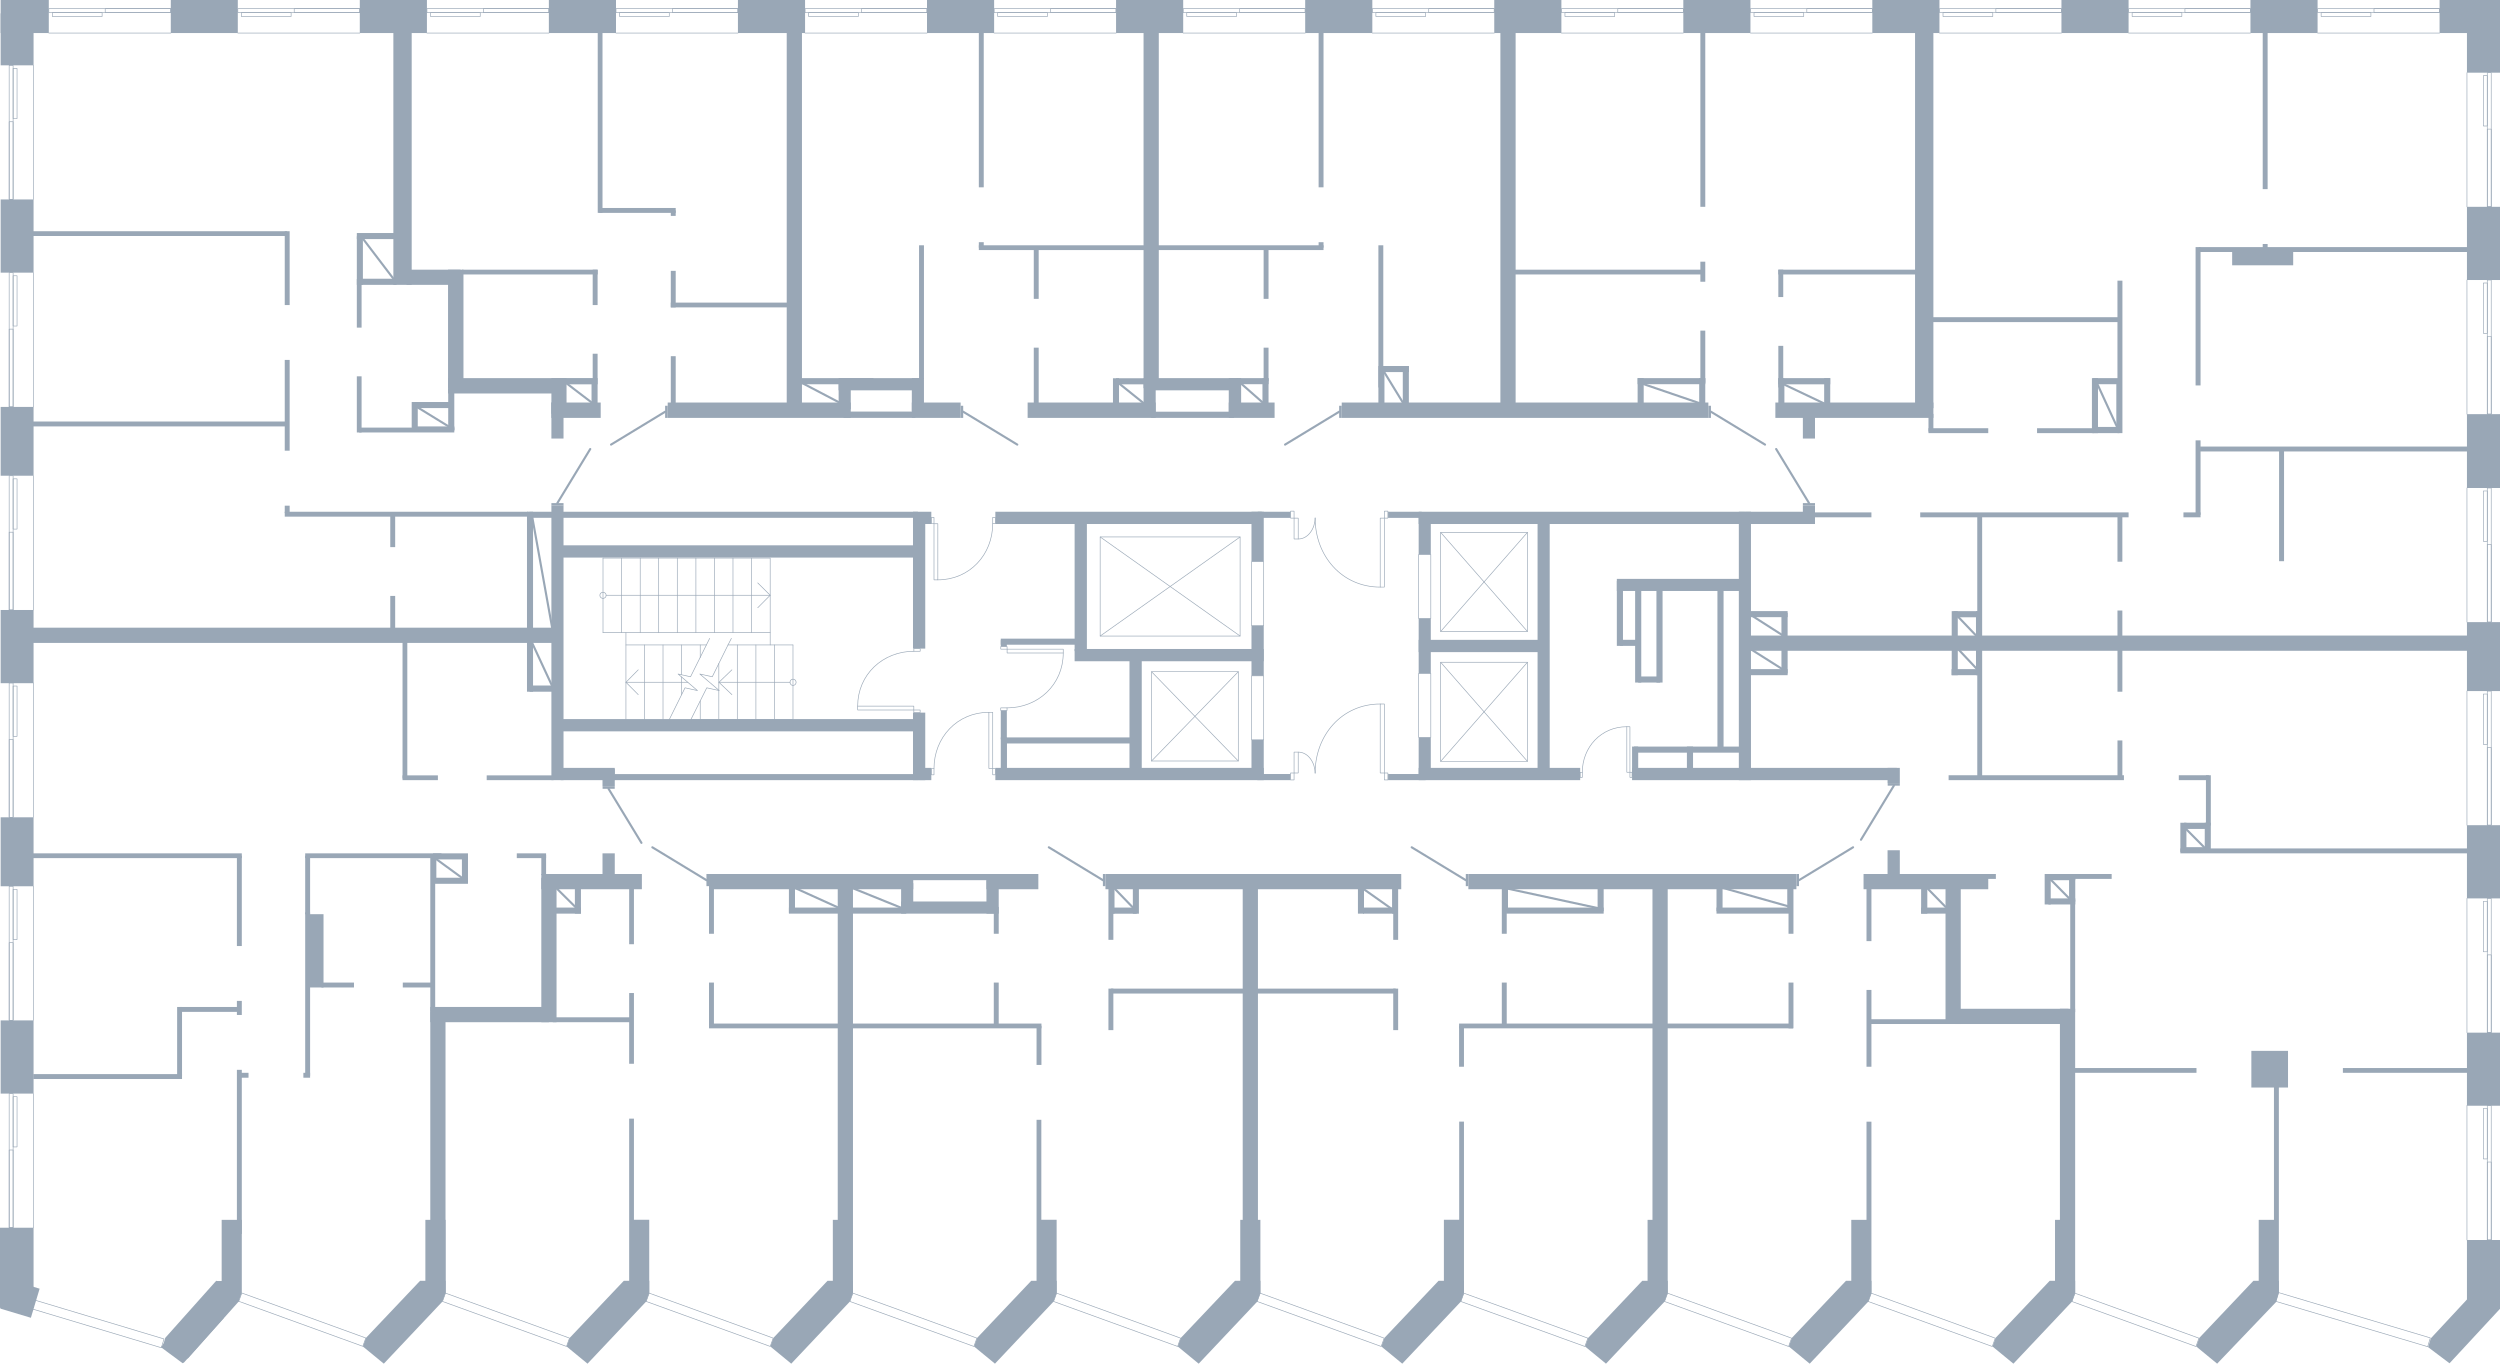 <?xml version="1.0" encoding="utf-8"?>
<!-- Generator: Adobe Illustrator 26.2.1, SVG Export Plug-In . SVG Version: 6.00 Build 0)  -->
<svg version="1.1" xmlns="http://www.w3.org/2000/svg" xmlns:xlink="http://www.w3.org/1999/xlink" x="0px" y="0px"
	 viewBox="0 0 1161.9 633.78" style="enable-background:new 0 0 1161.9 633.78;" xml:space="preserve">
<style type="text/css">
	.st0{fill:none;stroke:#99A7B6;stroke-width:0.3;stroke-linecap:round;stroke-linejoin:round;stroke-miterlimit:10;}
	.st1{fill-rule:evenodd;clip-rule:evenodd;fill:#99A7B6;}
	.st2{fill:none;stroke:#99A7B6;stroke-linecap:round;stroke-linejoin:round;stroke-miterlimit:22.926;}
	.st3{fill:#99A7B6;}
</style>
<g id="МОП">
	<g>
		<polyline class="st0" points="669.562,353.85 669.562,307.792 709.892,307.792 709.892,353.85 
			669.562,353.85 		"/>
		<line class="st0" x1="669.562" y1="353.85" x2="709.892" y2="307.792"/>
		<line class="st0" x1="669.562" y1="307.792" x2="709.892" y2="353.85"/>
	</g>
	<g>
		<polyline class="st0" points="535.185,353.693 535.185,312.18 575.515,312.18 575.515,353.693 
			535.185,353.693 		"/>
		<line class="st0" x1="535.185" y1="353.693" x2="575.515" y2="312.18"/>
		<line class="st0" x1="535.185" y1="312.18" x2="575.515" y2="353.693"/>
	</g>
	<g>
		<polyline class="st0" points="669.562,293.488 669.562,247.431 709.892,247.431 709.892,293.488 
			669.562,293.488 		"/>
		<line class="st0" x1="669.562" y1="293.488" x2="709.892" y2="247.431"/>
		<line class="st0" x1="669.562" y1="247.431" x2="709.892" y2="293.488"/>
	</g>
	<g>
		<polyline class="st0" points="511.314,295.609 511.314,249.551 576.354,249.551 576.354,295.609 
			511.314,295.609 		"/>
		<line class="st0" x1="511.314" y1="295.609" x2="576.354" y2="249.551"/>
		<line class="st0" x1="511.314" y1="249.551" x2="576.354" y2="295.609"/>
	</g>
	
		<rect x="647.28" y="269.76" transform="matrix(6.123234e-17 -1 1 6.123234e-17 389.58 934.74)" class="st0" width="29.76" height="5.64"/>
	
		<rect x="647.28" y="325.02" transform="matrix(6.123234e-17 -1 1 6.123234e-17 334.32 990)" class="st0" width="29.76" height="5.64"/>
	
		<rect x="569.61" y="326.16" transform="matrix(6.123234e-17 -1 1 6.123234e-17 255.51 913.47)" class="st0" width="29.76" height="5.64"/>
	
		<rect x="569.61" y="273.08" transform="matrix(6.123234e-17 -1 1 6.123234e-17 308.589 860.391)" class="st0" width="29.76" height="5.64"/>
	<g>
		<path class="st0" d="M735.395,358.933c0-11.661,8.716-21.184,20.685-21.184"/>
		
			<rect x="757.526" y="358.916" transform="matrix(-1 -1.120315e-06 1.120315e-06 -1 1516.046 720.214)" class="st0" width="0.994" height="2.381"/>
		
			<rect x="734.4" y="358.933" transform="matrix(-1 -1.120302e-06 1.120302e-06 -1 1469.794 720.249)" class="st0" width="0.994" height="2.381"/>
		
			<rect x="756.079" y="337.75" transform="matrix(-1 -1.120324e-06 1.120324e-06 -1 1513.605 696.663)" class="st0" width="1.447" height="21.162"/>
	</g>
	<g>
		<path class="st0" d="M434.085,357.171c0-14.379,10.747-26.121,25.506-26.121"/>
		
			<rect x="461.374" y="357.149" transform="matrix(-1 -1.120316e-06 1.120316e-06 -1 923.974 717.235)" class="st0" width="1.226" height="2.936"/>
		
			<rect x="432.859" y="357.171" transform="matrix(-1 -1.120300e-06 1.120300e-06 -1 866.942 717.278)" class="st0" width="1.226" height="2.936"/>
		
			<rect x="459.59" y="331.05" transform="matrix(-1 -1.120322e-06 1.120322e-06 -1 920.964 688.195)" class="st0" width="1.784" height="26.094"/>
	</g>
	<g>
		<path class="st0" d="M468.034,328.995c14.379,0,26.121-10.747,26.121-25.505"/>
		
			<rect x="465.975" y="299.625" transform="matrix(1.120271e-06 1 -1 1.120271e-06 767.68 -165.495)" class="st0" width="1.226" height="2.936"/>
		
			<rect x="465.953" y="328.141" transform="matrix(1.120255e-06 1 -1 1.120255e-06 796.174 -136.958)" class="st0" width="1.226" height="2.936"/>
		
			<rect x="480.216" y="289.551" transform="matrix(1.120277e-06 1 -1 1.120277e-06 783.705 -178.511)" class="st0" width="1.784" height="26.094"/>
	</g>
	<g>
		<path class="st0" d="M461.373,243.377c0,14.379-10.747,26.121-25.505,26.121"/>
		<rect x="432.859" y="240.463" class="st0" width="1.226" height="2.936"/>
		<rect x="461.374" y="240.442" class="st0" width="1.226" height="2.936"/>
		<rect x="434.084" y="243.404" class="st0" width="1.784" height="26.094"/>
	</g>
	<g>
		<path class="st0" d="M424.734,302.685c-14.379,0-26.121,10.747-26.121,25.505"/>
		
			<rect x="425.567" y="329.119" transform="matrix(-1.120271e-06 -1 1 -1.120271e-06 95.593 756.767)" class="st0" width="1.226" height="2.936"/>
		
			<rect x="425.589" y="300.603" transform="matrix(-1.120255e-06 -1 1 -1.120255e-06 124.131 728.273)" class="st0" width="1.226" height="2.936"/>
		
			<rect x="410.768" y="316.035" transform="matrix(-1.120277e-06 -1 1 -1.120277e-06 82.578 740.743)" class="st0" width="1.784" height="26.094"/>
	</g>
	<g>
		<path class="st0" d="M611.219,240.727c0,17.666,12.437,32.135,30.25,32.135"/>
		<path class="st0" d="M603.36,250.507c4.735-0,7.859-5.082,7.859-9.78"/>
		<rect x="641.468" y="240.801" class="st0" width="1.928" height="32.06"/>
		<rect x="601.432" y="240.801" class="st0" width="1.928" height="9.706"/>
		<rect x="643.396" y="237.564" class="st0" width="1.64" height="3.237"/>
		<rect x="599.795" y="237.564" class="st0" width="1.637" height="3.237"/>
	</g>
	<g>
		<path class="st0" d="M611.219,359.329c0-17.666,12.437-32.135,30.25-32.135"/>
		<path class="st0" d="M603.36,349.548c4.735,0,7.859,5.082,7.859,9.78"/>
		<rect x="641.468" y="327.194" class="st0" width="1.928" height="32.06"/>
		<rect x="601.432" y="349.548" class="st0" width="1.928" height="9.706"/>
		<rect x="643.396" y="359.254" class="st0" width="1.64" height="3.237"/>
		<rect x="599.795" y="359.254" class="st0" width="1.637" height="3.237"/>
	</g>
	<g>
		<polyline class="st0" points="321.111,334.392 368.546,334.392 368.546,299.748 		"/>
		<polyline class="st0" points="357.951,299.748 357.951,259.36 280.253,259.36 		"/>
		<line class="st0" x1="290.909" y1="299.748" x2="328.297" y2="299.748"/>
		<line class="st0" x1="338.344" y1="299.748" x2="368.546" y2="299.748"/>
		<line class="st0" x1="357.951" y1="294.004" x2="280.253" y2="294.004"/>
		<line class="st0" x1="299.556" y1="334.392" x2="299.556" y2="299.748"/>
		<line class="st0" x1="308.142" y1="334.392" x2="308.141" y2="299.748"/>
		<line class="st0" x1="316.788" y1="322.844" x2="316.788" y2="314.595"/>
		<line class="st0" x1="316.788" y1="313.556" x2="316.788" y2="299.748"/>
		<line class="st0" x1="325.435" y1="334.392" x2="325.435" y2="325.776"/>
		<line class="st0" x1="325.435" y1="305.552" x2="325.435" y2="299.748"/>
		<line class="st0" x1="334.081" y1="334.392" x2="334.081" y2="320.949"/>
		<line class="st0" x1="334.081" y1="320.827" x2="334.081" y2="308.424"/>
		<line class="st0" x1="342.667" y1="334.392" x2="342.667" y2="299.748"/>
		<line class="st0" x1="351.314" y1="334.392" x2="351.314" y2="299.748"/>
		<line class="st0" x1="359.961" y1="334.392" x2="359.961" y2="299.748"/>
		<line class="st0" x1="288.9" y1="259.36" x2="288.9" y2="294.004"/>
		<line class="st0" x1="297.546" y1="259.36" x2="297.546" y2="294.004"/>
		<line class="st0" x1="306.132" y1="259.36" x2="306.132" y2="294.004"/>
		<line class="st0" x1="314.779" y1="259.36" x2="314.779" y2="294.004"/>
		<line class="st0" x1="323.425" y1="259.36" x2="323.425" y2="294.004"/>
		<line class="st0" x1="332.011" y1="259.36" x2="332.011" y2="294.004"/>
		<line class="st0" x1="340.658" y1="259.36" x2="340.658" y2="294.004"/>
		<line class="st0" x1="349.304" y1="259.36" x2="349.304" y2="294.004"/>
		<line class="st0" x1="281.714" y1="276.652" x2="357.951" y2="276.651"/>
		<polyline class="st0" points="352.166,282.456 357.951,276.651 352.166,270.908 		"/>
		<polyline class="st0" points="280.253,275.246 280.801,275.368 281.288,275.674 281.593,276.102 
			281.714,276.652 281.593,277.262 281.288,277.69 280.801,277.996 280.253,278.118 279.705,277.996 
			279.218,277.69 278.913,277.262 278.792,276.652 278.913,276.102 279.218,275.674 279.705,275.368 
			280.253,275.246 		"/>
		<line class="st0" x1="367.144" y1="317.1" x2="334.134" y2="317.1"/>
		<line class="st0" x1="319.65" y1="317.1" x2="290.909" y2="317.1"/>
		<polyline class="st0" points="296.633,311.296 290.909,317.1 296.633,322.844 		"/>
		<polyline class="st0" points="368.546,315.634 369.094,315.756 369.581,316.061 369.886,316.55 
			370.008,317.1 369.886,317.65 369.581,318.139 369.094,318.444 368.546,318.566 367.998,318.444 
			367.572,318.139 367.267,317.65 367.146,317.1 367.267,316.55 367.572,316.061 367.998,315.756 
			368.546,315.634 		"/>
		<polyline class="st0" points="329.819,296.692 328.297,299.748 320.929,314.534 315.144,313.251 
			324.156,320.949 318.371,319.666 311.064,334.392 309.481,337.508 		"/>
		<polyline class="st0" points="339.927,296.692 338.344,299.748 331.037,314.534 325.252,313.251 
			334.264,320.949 328.479,319.666 321.111,334.392 319.589,337.508 		"/>
		<polyline class="st0" points="340.165,311.296 334.134,317.1 340.165,322.844 		"/>
		<line class="st0" x1="290.909" y1="334.392" x2="290.909" y2="294.004"/>
		<line class="st0" x1="280.253" y1="259.36" x2="280.253" y2="294.004"/>
	</g>
</g>
<g id="Двери">
	<g>
		<rect x="681.241" y="406.206" class="st1" width="1.199" height="5.638"/>
		<line class="st2" x1="681.241" y1="409.068" x2="656.113" y2="393.794"/>
	</g>
	<g>
		<rect x="512.581" y="406.206" class="st1" width="1.199" height="5.638"/>
		<line class="st2" x1="512.581" y1="409.068" x2="487.453" y2="393.794"/>
	</g>
	<g>
		<rect x="328.321" y="406.206" class="st1" width="1.199" height="5.638"/>
		<line class="st2" x1="328.321" y1="409.068" x2="303.193" y2="393.794"/>
	</g>
	<g>
		<rect x="280.062" y="365.4" class="st1" width="5.638" height="1.199"/>
		<line class="st2" x1="282.838" y1="366.598" x2="298.112" y2="391.727"/>
	</g>
	<g>
		<rect x="256.266" y="233.821" class="st1" width="5.638" height="1.199"/>
		<line class="st2" x1="259.042" y1="233.821" x2="274.316" y2="208.693"/>
	</g>
	<g>
		<rect x="309.121" y="188.581" class="st1" width="1.199" height="5.638"/>
		<line class="st2" x1="309.121" y1="191.357" x2="283.993" y2="206.631"/>
	</g>
	<g>
		<rect x="622.381" y="188.581" class="st1" width="1.199" height="5.638"/>
		<line class="st2" x1="622.381" y1="191.357" x2="597.253" y2="206.631"/>
	</g>
	<g>
		<rect x="446.46" y="188.581" class="st1" width="1.199" height="5.638"/>
		<line class="st2" x1="447.659" y1="191.357" x2="472.787" y2="206.631"/>
	</g>
	<g>
		<rect x="793.98" y="188.581" class="st1" width="1.199" height="5.638"/>
		<line class="st2" x1="795.178" y1="191.357" x2="820.307" y2="206.631"/>
	</g>
	<g>
		<rect x="837.902" y="233.821" class="st1" width="5.638" height="1.199"/>
		<line class="st2" x1="840.764" y1="233.821" x2="825.49" y2="208.693"/>
	</g>
	<g>
		<rect x="834.9" y="406.206" class="st1" width="1.199" height="5.638"/>
		<line class="st2" x1="836.098" y1="409.068" x2="861.227" y2="393.794"/>
	</g>
	<g>
		<rect x="877.322" y="363.949" class="st1" width="5.638" height="1.199"/>
		<line class="st2" x1="880.184" y1="365.147" x2="864.91" y2="390.276"/>
	</g>
</g>
<g id="Окна">
	<g>
		<g>
			<g>
				<g>
					<rect x="22.68" y="4.02" class="st0" width="56.697" height="1.833"/>
				</g>
			</g>
		</g>
		<g>
			<g>
				<rect x="24.337" y="5.853" class="st0" width="23.123" height="1.833"/>
			</g>
		</g>
		<line class="st0" x1="22.68" y1="15.36" x2="79.38" y2="15.36"/>
		<g>
			<g>
				<g>
					<rect x="48.9" y="4.02" class="st0" width="30.477" height="1.833"/>
				</g>
			</g>
		</g>
	</g>
	<g>
		<g>
			<g>
				<g>
					<rect x="110.52" y="4.02" class="st0" width="56.697" height="1.833"/>
				</g>
			</g>
		</g>
		<g>
			<g>
				<rect x="112.177" y="5.853" class="st0" width="23.123" height="1.833"/>
			</g>
		</g>
		<line class="st0" x1="110.52" y1="15.36" x2="167.22" y2="15.36"/>
		<g>
			<g>
				<g>
					<rect x="136.74" y="4.02" class="st0" width="30.477" height="1.833"/>
				</g>
			</g>
		</g>
	</g>
	<g>
		<g>
			<g>
				<g>
					<rect x="198.42" y="4.02" class="st0" width="56.697" height="1.833"/>
				</g>
			</g>
		</g>
		<g>
			<g>
				<rect x="200.077" y="5.853" class="st0" width="23.123" height="1.833"/>
			</g>
		</g>
		<line class="st0" x1="198.42" y1="15.36" x2="255.12" y2="15.36"/>
		<g>
			<g>
				<g>
					<rect x="224.64" y="4.02" class="st0" width="30.477" height="1.833"/>
				</g>
			</g>
		</g>
	</g>
	<g>
		<g>
			<g>
				<g>
					<rect x="286.29" y="4.02" class="st0" width="56.667" height="1.833"/>
				</g>
			</g>
		</g>
		<g>
			<g>
				<rect x="287.946" y="5.853" class="st0" width="23.111" height="1.833"/>
			</g>
		</g>
		<line class="st0" x1="286.29" y1="15.36" x2="342.96" y2="15.36"/>
		<g>
			<g>
				<g>
					<rect x="312.496" y="4.02" class="st0" width="30.461" height="1.833"/>
				</g>
			</g>
		</g>
	</g>
	<g>
		<g>
			<g>
				<g>
					<rect x="374.16" y="4.02" class="st0" width="56.667" height="1.833"/>
				</g>
			</g>
		</g>
		<g>
			<g>
				<rect x="375.816" y="5.853" class="st0" width="23.111" height="1.833"/>
			</g>
		</g>
		<line class="st0" x1="374.16" y1="15.36" x2="430.83" y2="15.36"/>
		<g>
			<g>
				<g>
					<rect x="400.366" y="4.02" class="st0" width="30.461" height="1.833"/>
				</g>
			</g>
		</g>
	</g>
	<g>
		<g>
			<g>
				<g>
					<rect x="462.03" y="4.02" class="st0" width="56.667" height="1.833"/>
				</g>
			</g>
		</g>
		<g>
			<g>
				<rect x="463.686" y="5.853" class="st0" width="23.111" height="1.833"/>
			</g>
		</g>
		<line class="st0" x1="462.03" y1="15.36" x2="518.7" y2="15.36"/>
		<g>
			<g>
				<g>
					<rect x="488.236" y="4.02" class="st0" width="30.461" height="1.833"/>
				</g>
			</g>
		</g>
	</g>
	<g>
		<g>
			<g>
				<g>
					<rect x="549.9" y="4.02" class="st0" width="56.697" height="1.833"/>
				</g>
			</g>
		</g>
		<g>
			<g>
				<rect x="551.556" y="5.853" class="st0" width="23.123" height="1.833"/>
			</g>
		</g>
		<line class="st0" x1="549.9" y1="15.36" x2="606.6" y2="15.36"/>
		<g>
			<g>
				<g>
					<rect x="576.12" y="4.02" class="st0" width="30.477" height="1.833"/>
				</g>
			</g>
		</g>
	</g>
	<g>
		<g>
			<g>
				<g>
					<rect x="637.8" y="4.02" class="st0" width="56.667" height="1.833"/>
				</g>
			</g>
		</g>
		<g>
			<g>
				<rect x="639.456" y="5.853" class="st0" width="23.111" height="1.833"/>
			</g>
		</g>
		<line class="st0" x1="637.8" y1="15.36" x2="694.47" y2="15.36"/>
		<g>
			<g>
				<g>
					<rect x="664.006" y="4.02" class="st0" width="30.461" height="1.833"/>
				</g>
			</g>
		</g>
	</g>
	<g>
		<g>
			<g>
				<g>
					<rect x="725.67" y="4.02" class="st0" width="56.667" height="1.833"/>
				</g>
			</g>
		</g>
		<g>
			<g>
				<rect x="727.326" y="5.853" class="st0" width="23.111" height="1.833"/>
			</g>
		</g>
		<line class="st0" x1="725.67" y1="15.36" x2="782.34" y2="15.36"/>
		<g>
			<g>
				<g>
					<rect x="751.876" y="4.02" class="st0" width="30.461" height="1.833"/>
				</g>
			</g>
		</g>
	</g>
	<g>
		<g>
			<g>
				<g>
					<rect x="813.54" y="4.02" class="st0" width="56.637" height="1.833"/>
				</g>
			</g>
		</g>
		<g>
			<g>
				<rect x="815.195" y="5.853" class="st0" width="23.099" height="1.833"/>
			</g>
		</g>
		<line class="st0" x1="813.54" y1="15.36" x2="870.18" y2="15.36"/>
		<g>
			<g>
				<g>
					<rect x="839.732" y="4.02" class="st0" width="30.444" height="1.833"/>
				</g>
			</g>
		</g>
	</g>
	<g>
		<g>
			<g>
				<g>
					<rect x="901.38" y="4.02" class="st0" width="56.697" height="1.833"/>
				</g>
			</g>
		</g>
		<g>
			<g>
				<rect x="903.037" y="5.853" class="st0" width="23.123" height="1.833"/>
			</g>
		</g>
		<line class="st0" x1="901.38" y1="15.36" x2="958.08" y2="15.36"/>
		<g>
			<g>
				<g>
					<rect x="927.6" y="4.02" class="st0" width="30.477" height="1.833"/>
				</g>
			</g>
		</g>
	</g>
	<g>
		<g>
			<g>
				<g>
					<rect x="989.28" y="4.02" class="st0" width="56.637" height="1.833"/>
				</g>
			</g>
		</g>
		<g>
			<g>
				<rect x="990.935" y="5.853" class="st0" width="23.099" height="1.833"/>
			</g>
		</g>
		<line class="st0" x1="989.28" y1="15.36" x2="1045.92" y2="15.36"/>
		<g>
			<g>
				<g>
					<rect x="1015.472" y="4.02" class="st0" width="30.445" height="1.833"/>
				</g>
			</g>
		</g>
	</g>
	<g>
		<g>
			<g>
				<g>
					<rect x="1077.12" y="4.02" class="st0" width="56.697" height="1.833"/>
				</g>
			</g>
		</g>
		<g>
			<g>
				<rect x="1078.777" y="5.853" class="st0" width="23.123" height="1.833"/>
			</g>
		</g>
		<line class="st0" x1="1077.12" y1="15.36" x2="1133.82" y2="15.36"/>
		<g>
			<g>
				<g>
					<rect x="1103.34" y="4.02" class="st0" width="30.477" height="1.833"/>
				</g>
			</g>
		</g>
	</g>
	<g>
		<g>
			<g>
				<g>
					
						<rect x="-25.992" y="60.612" transform="matrix(-4.265473e-07 1 -1 -4.265473e-07 66.704 56.352)" class="st0" width="62.336" height="1.832"/>
				</g>
			</g>
		</g>
		<g>
			<g>
				
					<rect x="-4.662" y="42.554" transform="matrix(-4.453592e-07 1 -1 -4.453592e-07 50.478 36.462)" class="st0" width="23.34" height="1.832"/>
			</g>
		</g>
		<line class="st0" x1="15.6" y1="30.36" x2="15.6" y2="92.7"/>
		<g>
			<g>
				<g>
					
						<rect x="-12.882" y="73.722" transform="matrix(-7.362150e-07 1 -1 -7.362150e-07 79.814 69.462)" class="st0" width="36.116" height="1.832"/>
				</g>
			</g>
		</g>
	</g>
	<g>
		<g>
			<g>
				<g>
					
						<rect x="-26.022" y="157.002" transform="matrix(-4.261367e-07 1 -1 -4.261367e-07 163.094 152.742)" class="st0" width="62.396" height="1.832"/>
				</g>
			</g>
		</g>
		<g>
			<g>
				
					<rect x="-4.673" y="138.927" transform="matrix(-4.449305e-07 1 -1 -4.449305e-07 146.851 132.835)" class="st0" width="23.363" height="1.832"/>
			</g>
		</g>
		<line class="st0" x1="15.6" y1="126.72" x2="15.6" y2="189.12"/>
		<g>
			<g>
				<g>
					
						<rect x="-12.9" y="170.125" transform="matrix(-7.355064e-07 1 -1 -7.355064e-07 176.217 165.865)" class="st0" width="36.151" height="1.832"/>
				</g>
			</g>
		</g>
	</g>
	<g>
		<g>
			<g>
				<g>
					
						<rect x="-26.022" y="251.382" transform="matrix(-4.261367e-07 1 -1 -4.261367e-07 257.474 247.122)" class="st0" width="62.396" height="1.832"/>
				</g>
			</g>
		</g>
		<g>
			<g>
				
					<rect x="-4.673" y="233.307" transform="matrix(-4.449305e-07 1 -1 -4.449305e-07 241.231 227.215)" class="st0" width="23.363" height="1.832"/>
			</g>
		</g>
		<line class="st0" x1="15.6" y1="221.1" x2="15.6" y2="283.5"/>
		<g>
			<g>
				<g>
					
						<rect x="-12.9" y="264.505" transform="matrix(-7.355064e-07 1 -1 -7.355064e-07 270.597 260.245)" class="st0" width="36.151" height="1.832"/>
				</g>
			</g>
		</g>
	</g>
	<g>
		<g>
			<g>
				<g>
					
						<rect x="-26.046" y="347.706" transform="matrix(-4.258044e-07 1 -1 -4.258044e-07 353.799 343.447)" class="st0" width="62.445" height="1.832"/>
				</g>
			</g>
		</g>
		<g>
			<g>
				
					<rect x="-4.682" y="329.617" transform="matrix(-4.445836e-07 1 -1 -4.445836e-07 337.541 323.525)" class="st0" width="23.381" height="1.832"/>
			</g>
		</g>
		<line class="st0" x1="15.6" y1="317.4" x2="15.6" y2="379.849"/>
		<g>
			<g>
				<g>
					
						<rect x="-12.914" y="360.839" transform="matrix(-7.349329e-07 1 -1 -7.349329e-07 366.931 356.58)" class="st0" width="36.179" height="1.832"/>
				</g>
			</g>
		</g>
	</g>
	<g>
		<g>
			<g>
				<g>
					
						<rect x="-25.992" y="442.152" transform="matrix(-4.265477e-07 1 -1 -4.265477e-07 448.244 437.892)" class="st0" width="62.336" height="1.832"/>
				</g>
			</g>
		</g>
		<g>
			<g>
				
					<rect x="-4.662" y="424.094" transform="matrix(-4.453596e-07 1 -1 -4.453596e-07 432.018 418.002)" class="st0" width="23.34" height="1.832"/>
			</g>
		</g>
		<line class="st0" x1="15.6" y1="411.9" x2="15.6" y2="474.24"/>
		<g>
			<g>
				<g>
					
						<rect x="-12.882" y="455.262" transform="matrix(-7.362157e-07 1 -1 -7.362157e-07 461.354 451.002)" class="st0" width="36.116" height="1.832"/>
				</g>
			</g>
		</g>
	</g>
	<g>
		<g>
			<g>
				<g>
					
						<rect x="-25.992" y="538.512" transform="matrix(-4.265473e-07 1 -1 -4.265473e-07 544.604 534.252)" class="st0" width="62.336" height="1.832"/>
				</g>
			</g>
		</g>
		<g>
			<g>
				
					<rect x="-4.662" y="520.454" transform="matrix(-4.453592e-07 1 -1 -4.453592e-07 528.378 514.362)" class="st0" width="23.34" height="1.832"/>
			</g>
		</g>
		<line class="st0" x1="15.6" y1="508.26" x2="15.6" y2="570.6"/>
		<g>
			<g>
				<g>
					
						<rect x="-12.882" y="551.622" transform="matrix(-7.362150e-07 1 -1 -7.362150e-07 557.714 547.362)" class="st0" width="36.116" height="1.832"/>
				</g>
			</g>
		</g>
	</g>
	<g>
		<g>
			<g>
				<g>
					
						<rect x="1125.735" y="64.032" transform="matrix(4.266383e-07 1 -1 4.266383e-07 1221.851 -1091.955)" class="st0" width="62.336" height="1.833"/>
				</g>
			</g>
		</g>
		<g>
			<g>
				
					<rect x="1143.371" y="45.944" transform="matrix(-1.836970e-16 1 -1 -1.836970e-16 1201.931 -1108.211)" class="st0" width="23.4" height="1.833"/>
			</g>
		</g>
		<line class="st0" x1="1146.54" y1="33.78" x2="1146.54" y2="96.12"/>
		<g>
			<g>
				<g>
					
						<rect x="1138.845" y="77.142" transform="matrix(7.363720e-07 1 -1 7.363720e-07 1234.961 -1078.845)" class="st0" width="36.116" height="1.833"/>
				</g>
			</g>
		</g>
	</g>
	<g>
		<g>
			<g>
				<g>
					
						<rect x="1125.735" y="160.392" transform="matrix(4.266375e-07 1 -1 4.266375e-07 1318.211 -995.596)" class="st0" width="62.336" height="1.833"/>
				</g>
			</g>
		</g>
		<g>
			<g>
				
					<rect x="1143.371" y="142.304" transform="matrix(-1.836970e-16 1 -1 -1.836970e-16 1298.291 -1011.851)" class="st0" width="23.4" height="1.833"/>
			</g>
		</g>
		<line class="st0" x1="1146.54" y1="130.14" x2="1146.54" y2="192.48"/>
		<g>
			<g>
				<g>
					
						<rect x="1138.845" y="173.502" transform="matrix(7.363706e-07 1 -1 7.363706e-07 1331.321 -982.486)" class="st0" width="36.116" height="1.833"/>
				</g>
			</g>
		</g>
	</g>
	<g>
		<g>
			<g>
				<g>
					
						<rect x="1125.735" y="257.052" transform="matrix(4.266375e-07 1 -1 4.266375e-07 1414.871 -898.936)" class="st0" width="62.336" height="1.833"/>
				</g>
			</g>
		</g>
		<g>
			<g>
				
					<rect x="1143.371" y="238.964" transform="matrix(-1.836970e-16 1 -1 -1.836970e-16 1394.951 -915.191)" class="st0" width="23.4" height="1.833"/>
			</g>
		</g>
		<line class="st0" x1="1146.54" y1="226.8" x2="1146.54" y2="289.14"/>
		<g>
			<g>
				<g>
					
						<rect x="1138.845" y="270.162" transform="matrix(7.363706e-07 1 -1 7.363706e-07 1427.981 -885.826)" class="st0" width="36.116" height="1.833"/>
				</g>
			</g>
		</g>
	</g>
	<g>
		<g>
			<g>
				<g>
					
						<rect x="1125.735" y="351.432" transform="matrix(4.266384e-07 1 -1 4.266384e-07 1509.251 -804.556)" class="st0" width="62.336" height="1.833"/>
				</g>
			</g>
		</g>
		<g>
			<g>
				
					<rect x="1143.371" y="333.344" transform="matrix(-1.836970e-16 1 -1 -1.836970e-16 1489.331 -820.811)" class="st0" width="23.4" height="1.833"/>
			</g>
		</g>
		<line class="st0" x1="1146.54" y1="321.18" x2="1146.54" y2="383.52"/>
		<g>
			<g>
				<g>
					
						<rect x="1138.845" y="364.542" transform="matrix(7.363721e-07 1 -1 7.363721e-07 1522.361 -791.446)" class="st0" width="36.116" height="1.833"/>
				</g>
			</g>
		</g>
	</g>
	<g>
		<g>
			<g>
				<g>
					
						<rect x="1125.705" y="447.822" transform="matrix(4.262277e-07 1 -1 4.262277e-07 1605.641 -708.166)" class="st0" width="62.396" height="1.833"/>
				</g>
			</g>
		</g>
		<g>
			<g>
				
					<rect x="1143.36" y="429.716" transform="matrix(-1.836970e-16 1 -1 -1.836970e-16 1585.704 -724.439)" class="st0" width="23.422" height="1.833"/>
			</g>
		</g>
		<line class="st0" x1="1146.54" y1="417.54" x2="1146.54" y2="479.94"/>
		<g>
			<g>
				<g>
					
						<rect x="1138.828" y="460.944" transform="matrix(7.356633e-07 1 -1 7.356633e-07 1618.763 -695.043)" class="st0" width="36.151" height="1.833"/>
				</g>
			</g>
		</g>
	</g>
	<g>
		<g>
			<g>
				<g>
					
						<rect x="1125.64" y="544.116" transform="matrix(4.253301e-07 1 -1 4.253301e-07 1701.935 -611.872)" class="st0" width="62.528" height="1.833"/>
				</g>
			</g>
		</g>
		<g>
			<g>
				
					<rect x="1143.335" y="525.972" transform="matrix(-1.836970e-16 1 -1 -1.836970e-16 1681.959 -628.183)" class="st0" width="23.472" height="1.833"/>
			</g>
		</g>
		<line class="st0" x1="1146.54" y1="513.768" x2="1146.54" y2="576.3"/>
		<g>
			<g>
				<g>
					
						<rect x="1138.79" y="557.266" transform="matrix(7.341141e-07 1 -1 7.341141e-07 1715.085 -598.721)" class="st0" width="36.227" height="1.833"/>
				</g>
			</g>
		</g>
	</g>
	<g>
		<g>
			<g>
				<g>
					
						<rect x="14.63" y="613.03" transform="matrix(0.958 0.288 -0.288 0.958 178.816 12.775)" class="st0" width="62.568" height="4.268"/>
				</g>
			</g>
		</g>
	</g>
	<g>
		<g>
			<g>
				
					<rect x="109.871" y="611.313" transform="matrix(0.94 0.341 -0.341 0.94 217.546 -11.165)" class="st0" width="61.333" height="4.108"/>
			</g>
		</g>
	</g>
	<g>
		<g>
			<g>
				
					<rect x="204.545" y="611.359" transform="matrix(0.94 0.341 -0.341 0.94 223.234 -43.44)" class="st0" width="61.333" height="4.108"/>
			</g>
		</g>
	</g>
	<g>
		<g>
			<g>
				
					<rect x="299.224" y="611.359" transform="matrix(0.94 0.341 -0.341 0.94 228.907 -75.721)" class="st0" width="61.333" height="4.108"/>
			</g>
		</g>
	</g>
	<g>
		<g>
			<g>
				
					<rect x="393.905" y="611.359" transform="matrix(0.94 0.341 -0.341 0.94 234.58 -108.002)" class="st0" width="61.333" height="4.108"/>
			</g>
		</g>
	</g>
	<g>
		<g>
			<g>
				
					<rect x="488.585" y="611.359" transform="matrix(0.94 0.341 -0.341 0.94 240.253 -140.283)" class="st0" width="61.333" height="4.108"/>
			</g>
		</g>
	</g>
	<g>
		<g>
			<g>
				
					<rect x="583.205" y="611.359" transform="matrix(0.94 0.341 -0.341 0.94 245.922 -172.543)" class="st0" width="61.333" height="4.108"/>
			</g>
		</g>
	</g>
	<g>
		<g>
			<g>
				
					<rect x="677.885" y="611.359" transform="matrix(0.94 0.341 -0.341 0.94 251.595 -204.824)" class="st0" width="61.333" height="4.108"/>
			</g>
		</g>
	</g>
	<g>
		<g>
			<g>
				
					<rect x="772.565" y="611.359" transform="matrix(0.94 0.341 -0.341 0.94 257.268 -237.105)" class="st0" width="61.333" height="4.108"/>
			</g>
		</g>
	</g>
	<g>
		<g>
			<g>
				
					<rect x="867.244" y="611.359" transform="matrix(0.94 0.341 -0.341 0.94 262.941 -269.386)" class="st0" width="61.333" height="4.108"/>
			</g>
		</g>
	</g>
	<g>
		<g>
			<g>
				
					<rect x="961.924" y="611.359" transform="matrix(0.94 0.341 -0.341 0.94 268.614 -301.666)" class="st0" width="61.333" height="4.108"/>
			</g>
		</g>
	</g>
	<g>
		<g>
			<g>
				<g>
					
						<rect x="1056.954" y="611.381" transform="matrix(0.958 0.286 -0.286 0.958 221.22 -287.262)" class="st0" width="73.676" height="4.27"/>
				</g>
			</g>
		</g>
	</g>
</g>
<g id="Стены">
	<rect x="1146.54" y="479.94" class="st3" width="15.36" height="33.96"/>
	<rect x="1146.54" y="576.3" class="st3" width="15.36" height="31.98"/>
	<rect x="1146.54" y="383.52" class="st3" width="15.36" height="34.02"/>
	<rect x="1146.54" y="289.14" class="st3" width="15.36" height="32.04"/>
	<rect x="1146.54" y="192.48" class="st3" width="15.36" height="34.32"/>
	<rect x="1146.54" y="96.12" class="st3" width="15.36" height="34.02"/>
	<rect x="1146.54" class="st3" width="15.36" height="33.78"/>
	<rect x="1133.82" class="st3" width="22.56" height="15.36"/>
	<rect x="1045.92" class="st3" width="31.2" height="15.36"/>
	<rect x="958.08" class="st3" width="31.2" height="15.36"/>
	<rect x="870.18" class="st3" width="31.2" height="15.36"/>
	<rect x="782.34" class="st3" width="31.2" height="15.36"/>
	<rect x="694.47" class="st3" width="31.2" height="15.36"/>
	<rect x="606.6" class="st3" width="31.2" height="15.36"/>
	<rect x="518.7" class="st3" width="31.2" height="15.36"/>
	<rect x="430.83" class="st3" width="31.2" height="15.36"/>
	<rect x="342.96" class="st3" width="31.2" height="15.36"/>
	<rect x="255.09" class="st3" width="31.2" height="15.36"/>
	<rect x="167.22" class="st3" width="31.2" height="15.36"/>
	
		<rect x="127.635" y="68.685" transform="matrix(-1.836970e-16 1 -1 -1.836970e-16 260.025 -114.135)" class="st3" width="118.89" height="8.52"/>
	
		<rect x="280.604" y="98.534" transform="matrix(-1.836970e-16 1 -1 -1.836970e-16 471.254 -267.104)" class="st3" width="177.15" height="7.083"/>
	
		<rect x="451.56" y="93.419" transform="matrix(-1.836970e-16 1 -1 -1.836970e-16 631.98 -438.06)" class="st3" width="166.92" height="7.083"/>
	
		<rect x="612.748" y="98.07" transform="matrix(-1.836970e-16 1 -1 -1.836970e-16 802.472 -599.248)" class="st3" width="176.224" height="7.083"/>
	
		<rect x="806.188" y="97.352" transform="matrix(-1.836970e-16 1 -1 -1.836970e-16 995.912 -792.688)" class="st3" width="176.224" height="8.52"/>
	<rect x="79.38" class="st3" width="31.14" height="15.36"/>
	<rect x="0.3" class="st3" width="22.38" height="15.36"/>
	<rect x="0.3" y="6.21" class="st3" width="15.3" height="24.15"/>
	<rect x="0.3" y="92.7" class="st3" width="15.3" height="34.02"/>
	<rect x="0.3" y="189.12" class="st3" width="15.3" height="31.98"/>
	<rect x="0.3" y="283.5" class="st3" width="15.3" height="34.02"/>
	<rect x="0.3" y="379.849" class="st3" width="15.3" height="32.051"/>
	<rect x="0.3" y="474.24" class="st3" width="15.3" height="34.02"/>
	<rect y="570.6" class="st3" width="15.6" height="37.26"/>
	<rect x="825.12" y="187.08" class="st3" width="73.44" height="7.14"/>
	<rect x="623.58" y="187.08" class="st3" width="170.4" height="7.14"/>
	<rect x="571.08" y="187.08" class="st3" width="21.3" height="7.14"/>
	<rect x="535.02" y="191.34" class="st3" width="38.52" height="2.88"/>
	<rect x="571.08" y="175.74" class="st3" width="5.752" height="16.02"/>
	<rect x="531.48" y="175.74" class="st3" width="5.64" height="16.02"/>
	<rect x="535.02" y="175.74" class="st3" width="40.436" height="5.67"/>
	<rect x="477.6" y="187.08" class="st3" width="59.52" height="7.14"/>
	<rect x="423.78" y="187.08" class="st3" width="22.68" height="7.14"/>
	<rect x="392.042" y="191.28" class="st3" width="33.418" height="2.94"/>
	<rect x="423.78" y="175.74" class="st3" width="5.64" height="15.48"/>
	<rect x="389.76" y="175.74" class="st3" width="37.607" height="5.67"/>
	<rect x="368.347" y="175.74" class="st3" width="37.607" height="2.85"/>
	<rect x="389.76" y="178.41" class="st3" width="5.638" height="11.82"/>
	<rect x="310.32" y="187.08" class="st3" width="85.08" height="7.14"/>
	<rect x="256.266" y="187.08" class="st3" width="22.914" height="7.14"/>
	<rect x="256.266" y="175.74" class="st3" width="7.038" height="16.566"/>
	<rect x="256.266" y="187.08" class="st3" width="5.634" height="16.74"/>
	<rect x="256.266" y="235.02" class="st3" width="5.634" height="127.56"/>
	<rect x="208.23" y="175.74" class="st3" width="53.499" height="7.14"/>
	<rect x="10.81" y="291.72" class="st3" width="248.27" height="7.08"/>
	<rect x="208.23" y="125.34" class="st3" width="7.17" height="55.11"/>
	<rect x="188.91" y="125.34" class="st3" width="25.155" height="7.05"/>
	<rect x="260.623" y="356.88" class="st3" width="25.097" height="5.7"/>
	<rect x="260.623" y="334.2" class="st3" width="167.957" height="5.7"/>
	<rect x="260.623" y="253.44" class="st3" width="167.957" height="5.7"/>
	<rect x="462.6" y="356.88" class="st3" width="124.74" height="5.7"/>
	<rect x="499.44" y="301.62" class="st3" width="87.9" height="5.7"/>
	<rect x="280.02" y="357.45" class="st3" width="5.7" height="7.95"/>
	<rect x="280.02" y="396.6" class="st3" width="5.7" height="11.745"/>
	
		<rect x="271.41" y="386.37" transform="matrix(-1.836970e-16 1 -1 -1.836970e-16 684.69 134.79)" class="st3" width="7.08" height="46.74"/>
	
		<rect x="373.44" y="362.28" transform="matrix(-1.836970e-16 1 -1 -1.836970e-16 786.72 32.76)" class="st3" width="7.08" height="94.92"/>
	
		<rect x="466.98" y="397.68" transform="matrix(-1.836970e-16 1 -1 -1.836970e-16 880.26 -60.78)" class="st3" width="7.08" height="24.12"/>
	
		<rect x="453.535" y="413.995" transform="matrix(-1.836970e-16 1 -1 -1.836970e-16 878.155 -44.465)" class="st3" width="15.549" height="5.7"/>
	
		<rect x="437.97" y="399.81" transform="matrix(-1.836970e-16 1 -1 -1.836970e-16 862.59 -18.99)" class="st3" width="5.64" height="43.98"/>
	
		<rect x="406.757" y="410.197" transform="matrix(-1.836970e-16 1 -1 -1.836970e-16 831.377 15.043)" class="st3" width="2.82" height="26.025"/>
	
		<rect x="377.207" y="411.248" transform="matrix(-1.836970e-16 1 -1 -1.836970e-16 801.827 44.593)" class="st3" width="2.82" height="23.925"/>
	
		<rect x="362.238" y="416.908" transform="matrix(-1.836970e-16 1 -1 -1.836970e-16 786.388 50.254)" class="st3" width="11.658" height="2.826"/>
	
		<rect x="319.969" y="422.142" transform="matrix(-1.836970e-16 1 -1 -1.836970e-16 753.949 92.622)" class="st3" width="21.389" height="2.287"/>
	
		<rect x="320.845" y="465.333" transform="matrix(-1.836970e-16 1 -1 -1.836970e-16 797.14 135.813)" class="st3" width="19.636" height="2.287"/>
	
		<rect x="415.065" y="414.195" transform="matrix(-1.836970e-16 1 -1 -1.836970e-16 838.635 -4.605)" class="st3" width="13.11" height="5.64"/>
	
		<rect x="443.195" y="384.385" transform="matrix(-1.836970e-16 1 -1 -1.836970e-16 852.265 -36.995)" class="st3" width="2.871" height="46.5"/>
	
		<rect x="578.97" y="341.01" transform="matrix(-1.836970e-16 1 -1 -1.836970e-16 992.25 -172.77)" class="st3" width="7.08" height="137.46"/>
	
		<rect x="755.13" y="333.51" transform="matrix(-1.836970e-16 1 -1 -1.836970e-16 1168.41 -348.93)" class="st3" width="7.08" height="152.46"/>
	
		<rect x="891.54" y="380.76" transform="matrix(-1.836970e-16 1 -1 -1.836970e-16 1304.82 -485.34)" class="st3" width="7.08" height="57.96"/>
	
		<rect x="904.2" y="411.66" transform="matrix(-1 -1.224647e-16 1.224647e-16 -1 1815.48 887.58)" class="st3" width="7.08" height="64.26"/>
	
		<rect x="908.49" y="468.84" transform="matrix(-1 -1.224647e-16 1.224647e-16 -1 1869.87 944.76)" class="st3" width="52.89" height="7.08"/>
	
		<rect x="975.677" y="129.27" transform="matrix(-1.836970e-16 1 -1 -1.836970e-16 1278.137 -680.297)" class="st3" width="7.08" height="339.3"/>
	
		<rect x="221.55" y="437.97" transform="matrix(-1.836970e-16 1 -1 -1.836970e-16 696.63 186.39)" class="st3" width="67.14" height="7.08"/>
	
		<rect x="224.006" y="443.966" transform="matrix(-1.836970e-16 1 -1 -1.836970e-16 699.086 243.986)" class="st3" width="7.088" height="55.14"/>
	
		<rect x="274.186" y="455.506" transform="matrix(-1.836970e-16 1 -1 -1.836970e-16 749.266 198.614)" class="st3" width="2.28" height="36.868"/>
	
		<rect x="138.028" y="531.928" transform="matrix(-1.836970e-16 1 -1 -1.836970e-16 738.988 331.948)" class="st3" width="130.984" height="7.08"/>
	
		<rect x="164.709" y="432.426" transform="matrix(-1.836970e-16 1 -1 -1.836970e-16 634.686 232.446)" class="st3" width="72.821" height="2.28"/>
	<rect x="103.02" y="566.94" class="st3" width="9.36" height="34.02"/>
	
		<rect x="296.948" y="501.48" transform="matrix(-1.836970e-16 1 -1 -1.836970e-16 897.907 112.132)" class="st3" width="191.88" height="7.08"/>
	<rect x="387.067" y="566.94" class="st3" width="3.45" height="29.715"/>
	
		<rect x="675.604" y="501.48" transform="matrix(-1.836970e-16 1 -1 -1.836970e-16 1276.564 -266.524)" class="st3" width="191.88" height="7.08"/>
	<rect x="765.724" y="566.94" class="st3" width="3.45" height="29.715"/>
	
		<rect x="894.85" y="531.36" transform="matrix(-1.836970e-16 1 -1 -1.836970e-16 1495.81 -426.01)" class="st3" width="132.12" height="7.08"/>
	<rect x="955.09" y="566.94" class="st3" width="3.45" height="29.715"/>
	
		<rect x="485.16" y="501.48" transform="matrix(-1.836970e-16 1 -1 -1.836970e-16 1086.12 -76.08)" class="st3" width="191.88" height="7.08"/>
	<rect x="576.42" y="566.94" class="st3" width="9.36" height="34.02"/>
	<rect x="877.26" y="395.16" class="st3" width="5.7" height="11.914"/>
	<rect x="877.26" y="356.88" class="st3" width="5.7" height="7.069"/>
	<rect x="808.14" y="237.84" class="st3" width="5.64" height="124.74"/>
	<rect x="714.6" y="239.584" class="st3" width="5.64" height="122.209"/>
	<rect x="811.067" y="356.88" class="st3" width="70.502" height="5.7"/>
	<rect x="758.52" y="356.88" class="st3" width="52.547" height="5.7"/>
	<rect x="758.52" y="346.98" class="st3" width="2.85" height="13.74"/>
	<rect x="784.005" y="346.98" class="st3" width="2.85" height="13.74"/>
	<rect x="798.195" y="272.1" class="st3" width="2.85" height="75.21"/>
	<rect x="769.845" y="272.1" class="st3" width="2.85" height="45.12"/>
	<rect x="761.37" y="314.4" class="st3" width="10.196" height="2.82"/>
	<rect x="759.945" y="272.1" class="st3" width="2.85" height="45.12"/>
	<rect x="752.865" y="297.36" class="st3" width="8.702" height="2.82"/>
	<rect x="751.44" y="269.992" class="st3" width="2.85" height="30.188"/>
	<rect x="759.441" y="346.98" class="st3" width="49.676" height="2.831"/>
	<rect x="659.34" y="356.88" class="st3" width="75.06" height="5.7"/>
	<rect x="645.12" y="359.73" class="st3" width="17.447" height="2.85"/>
	<rect x="584.347" y="359.73" class="st3" width="15.383" height="2.85"/>
	<rect x="584.56" y="237.84" class="st3" width="15.23" height="2.85"/>
	<rect x="645.12" y="237.84" class="st3" width="15.625" height="2.85"/>
	<rect x="659.34" y="297.38" class="st3" width="58.764" height="5.7"/>
	<rect x="811.067" y="237.84" class="st3" width="32.473" height="5.7"/>
	<rect x="659.34" y="237.84" class="st3" width="151.62" height="5.7"/>
	<rect x="837.9" y="235.02" class="st3" width="5.64" height="7.507"/>
	<rect x="837.9" y="192.866" class="st3" width="5.64" height="10.954"/>
	<rect x="659.34" y="239.842" class="st3" width="5.64" height="17.858"/>
	<rect x="659.34" y="287.46" class="st3" width="5.64" height="25.5"/>
	<rect x="659.34" y="342.742" class="st3" width="5.64" height="17.528"/>
	<rect x="1046.34" y="488.4" class="st3" width="17.04" height="17.04"/>
	<rect x="963.992" y="496.38" class="st3" width="56.848" height="2.22"/>
	
		<rect x="937.288" y="443.224" transform="matrix(-1.836970e-16 1 -1 -1.836970e-16 1407.674 -518.936)" class="st3" width="52.034" height="2.29"/>
	<rect x="1088.88" y="496.38" class="st3" width="61.124" height="2.22"/>
	<rect x="1013.34" y="394.32" class="st3" width="136.629" height="2.28"/>
	
		<rect x="1009.894" y="551.734" transform="matrix(-1.836970e-16 1 -1 -1.836970e-16 1610.854 -505.106)" class="st3" width="96.172" height="2.28"/>
	<rect x="1049.76" y="566.94" class="st3" width="8.1" height="34.23"/>
	<rect x="1013.34" y="382.38" class="st3" width="2.82" height="13.575"/>
	<rect x="1024.68" y="382.38" class="st3" width="2.82" height="13.575"/>
	<rect x="1025.229" y="360.3" class="st3" width="2.271" height="23.407"/>
	<rect x="984.12" y="344.13" class="st3" width="2.271" height="16.655"/>
	<rect x="918.96" y="300.963" class="st3" width="2.271" height="59.823"/>
	<rect x="984.12" y="301.31" class="st3" width="2.271" height="20.17"/>
	<rect x="1012.62" y="360.3" class="st3" width="13.971" height="2.28"/>
	<rect x="905.64" y="360.3" class="st3" width="81.48" height="2.28"/>
	<rect x="1015.067" y="382.38" class="st3" width="11.796" height="2.88"/>
	<rect x="1015.067" y="393.728" class="st3" width="11.796" height="2.32"/>
	<rect x="950.28" y="406.2" class="st3" width="2.82" height="14.16"/>
	<rect x="952.007" y="406.2" class="st3" width="12.493" height="2.88"/>
	<rect x="961.62" y="407.535" class="st3" width="2.88" height="11.49"/>
	<rect x="952.007" y="417.54" class="st3" width="12.493" height="2.82"/>
	<rect x="907.08" y="301.717" class="st3" width="2.82" height="12.089"/>
	<rect x="918.36" y="301.717" class="st3" width="1.862" height="12.089"/>
	<rect x="907.02" y="310.98" class="st3" width="13.08" height="2.82"/>
	
		<rect x="820.519" y="303.499" transform="matrix(6.123234e-17 -1 1 6.123234e-17 509.539 1134.319)" class="st3" width="2.82" height="17.783"/>
	
		<rect x="823.28" y="305.444" transform="matrix(6.123234e-17 -1 1 6.123234e-17 522.5 1136.264)" class="st3" width="12.204" height="2.876"/>
	<rect x="984.113" y="239.562" class="st3" width="2.271" height="21.498"/>
	<rect x="918.953" y="239.467" class="st3" width="2.271" height="57.382"/>
	<rect x="984.113" y="283.746" class="st3" width="2.271" height="12.757"/>
	<rect x="892.44" y="238.14" class="st3" width="96.84" height="2.28"/>
	<rect x="841.62" y="238.14" class="st3" width="28.14" height="2.28"/>
	<rect x="1014.78" y="238.14" class="st3" width="7.95" height="2.28"/>
	<rect x="1022.496" y="207.54" class="st3" width="126.296" height="2.28"/>
	<rect x="1020.42" y="204.66" class="st3" width="2.31" height="34.62"/>
	<rect x="984.105" y="130.44" class="st3" width="2.31" height="70.86"/>
	<rect x="1020.42" y="114.84" class="st3" width="2.31" height="64.301"/>
	
		<rect x="1084.285" y="52.463" transform="matrix(-8.938662e-08 1 -1 -8.938662e-08 1201.405 -969.445)" class="st3" width="2.28" height="127.033"/>
	<rect x="1059.225" y="208.89" class="st3" width="2.31" height="51.93"/>
	<rect x="907.073" y="284.04" class="st3" width="2.82" height="12.054"/>
	<rect x="918.353" y="284.04" class="st3" width="1.862" height="12.054"/>
	<rect x="907.889" y="284.04" class="st3" width="12.204" height="2.85"/>
	
		<rect x="820.512" y="276.531" transform="matrix(-4.482833e-11 1 -1 -4.482833e-11 1107.344 -536.5)" class="st3" width="2.82" height="17.783"/>
	
		<rect x="777.454" y="243.026" transform="matrix(-7.280772e-11 1 -1 -7.280772e-11 1052.115 -508.414)" class="st3" width="5.621" height="57.649"/>
	
		<rect x="823.273" y="289.492" transform="matrix(-4.493668e-11 1 -1 -4.493668e-11 1120.305 -538.445)" class="st3" width="12.204" height="2.876"/>
	<rect x="1037.417" y="116.092" class="st3" width="28.363" height="7.207"/>
	<rect x="1051.62" y="113.4" class="st3" width="2.28" height="2.151"/>
	<rect x="1051.62" y="13.905" class="st3" width="2.28" height="73.995"/>
	
		<rect x="940.302" y="104.86" transform="matrix(-1.836970e-16 1 -1 -1.836970e-16 1090.002 -792.882)" class="st3" width="2.28" height="87.399"/>
	<rect x="972.24" y="175.74" class="st3" width="2.82" height="25.56"/>
	<rect x="972.78" y="175.74" class="st3" width="12.21" height="2.827"/>
	<rect x="826.5" y="175.8" class="st3" width="2.82" height="13.654"/>
	<rect x="826.5" y="160.74" class="st3" width="2.28" height="19.355"/>
	<rect x="826.5" y="125.336" class="st3" width="2.28" height="12.722"/>
	
		<rect x="746.924" y="82.454" transform="matrix(-1.836970e-16 1 -1 -1.836970e-16 874.484 -621.585)" class="st3" width="2.22" height="87.991"/>
	<rect x="826.5" y="125.336" class="st3" width="65.342" height="2.224"/>
	<rect x="847.8" y="175.74" class="st3" width="2.82" height="13.714"/>
	<rect x="640.62" y="170.1" class="st3" width="2.82" height="19.355"/>
	<rect x="640.62" y="114" class="st3" width="2.28" height="66.095"/>
	<rect x="612.84" y="13.025" class="st3" width="2.28" height="74.035"/>
	<rect x="612.84" y="112.56" class="st3" width="2.28" height="2.55"/>
	
		<rect x="575.426" y="76.526" transform="matrix(-1.836970e-16 1 -1 -1.836970e-16 691.646 -461.426)" class="st3" width="2.22" height="77.168"/>
	<rect x="651.96" y="170.1" class="st3" width="2.82" height="19.355"/>
	<rect x="641.16" y="170.1" class="st3" width="13.62" height="2.827"/>
	
		<rect x="517.26" y="175.8" transform="matrix(-1 -3.160595e-11 3.160595e-11 -1 1037.34 365.255)" class="st3" width="2.82" height="13.654"/>
	
		<rect x="311.76" y="165.54" transform="matrix(-1 -6.940994e-11 6.940994e-11 -1 625.8 354.995)" class="st3" width="2.28" height="23.914"/>
	
		<rect x="311.76" y="125.88" transform="matrix(-1 -4.866653e-11 4.866653e-11 -1 625.8 268.74)" class="st3" width="2.28" height="16.98"/>
	
		<rect x="311.76" y="97.8" transform="matrix(-1 -7.180601e-12 7.180601e-12 -1 625.8 198.142)" class="st3" width="2.28" height="2.542"/>
	
		<rect x="277.8" y="13.95" transform="matrix(-1 -2.507289e-10 2.507289e-10 -1 557.82 112.89)" class="st3" width="2.22" height="84.99"/>
	
		<rect x="278.46" y="96.66" transform="matrix(-1 -4.091286e-13 4.091286e-13 -1 592.5 195.6)" class="st3" width="35.58" height="2.28"/>
	
		<rect x="311.76" y="140.64" transform="matrix(-1 -2.616910e-13 2.616910e-13 -1 679.127 283.5)" class="st3" width="55.607" height="2.22"/>
	<rect x="275.46" y="125.34" class="st3" width="2.28" height="16.44"/>
	<rect x="275.46" y="164.4" class="st3" width="2.28" height="24.72"/>
	<rect x="214.76" y="125.34" class="st3" width="63.009" height="2.22"/>
	<rect x="165.84" y="108.3" class="st3" width="21.24" height="2.82"/>
	<rect x="165.84" y="109.8" class="st3" width="2.819" height="22.59"/>
	<rect x="165.838" y="129.675" class="st3" width="2.214" height="22.59"/>
	<rect x="165.837" y="174.9" class="st3" width="2.214" height="26.1"/>
	<polygon class="st3" points="211.134,198.72 166.938,198.72 166.944,201 211.14,201 	"/>
	<rect x="166.94" y="129.54" class="st3" width="17.388" height="2.85"/>
	<rect x="132.339" y="107.46" class="st3" width="2.28" height="34.32"/>
	<rect x="132.338" y="167.28" class="st3" width="2.28" height="42.186"/>
	<rect x="132.339" y="235.02" class="st3" width="2.28" height="3.442"/>
	<rect x="244.92" y="237.84" class="st3" width="2.82" height="54.873"/>
	<rect x="244.92" y="295.98" class="st3" width="2.82" height="25.5"/>
	<rect x="246.121" y="318.6" class="st3" width="12.12" height="2.88"/>
	<rect x="181.38" y="276.96" class="st3" width="2.28" height="15.753"/>
	<rect x="181.38" y="238.123" class="st3" width="2.28" height="16.157"/>
	
		<rect x="72.631" y="137.761" transform="matrix(-2.469296e-06 1 -1 -2.469296e-06 270.811 123.27)" class="st3" width="2.28" height="118.558"/>
	<rect x="10.742" y="107.46" class="st3" width="122.659" height="2.22"/>
	
		<rect x="518.7" y="175.796" transform="matrix(-1 -4.487445e-11 4.487445e-11 -1 1051.02 354.42)" class="st3" width="13.62" height="2.827"/>
	
		<rect x="580.603" y="169.603" transform="matrix(3.547568e-11 -1 1 3.547568e-11 404.863 759.163)" class="st3" width="2.82" height="15.094"/>
	
		<rect x="581.344" y="181.136" transform="matrix(4.487439e-11 -1 1 4.487439e-11 405.604 770.704)" class="st3" width="13.62" height="2.827"/>
	
		<rect x="580.62" y="168.24" transform="matrix(3.165741e-11 -1 1 3.165741e-11 419.04 757.8)" class="st3" width="15.6" height="2.28"/>
	
		<rect x="576.594" y="125.934" transform="matrix(2.084206e-11 -1 1 2.084206e-11 461.346 715.494)" class="st3" width="23.652" height="2.28"/>
	
		<rect x="454.923" y="13.025" transform="matrix(-1 -4.467905e-11 4.467905e-11 -1 912.126 100.085)" class="st3" width="2.28" height="74.035"/>
	
		<rect x="454.923" y="112.56" transform="matrix(-1 -4.467905e-11 4.467905e-11 -1 912.126 227.67)" class="st3" width="2.28" height="2.55"/>
	
		<rect x="492.397" y="76.526" transform="matrix(-4.547492e-11 1 -1 -4.547492e-11 608.617 -378.397)" class="st3" width="2.22" height="77.168"/>
	
		<rect x="468.483" y="173.556" transform="matrix(7.871099e-12 -1 1 7.871099e-12 306.903 656.294)" class="st3" width="26.231" height="2.28"/>
	
		<rect x="397.189" y="143.951" transform="matrix(3.335171e-12 -1 1 3.335171e-12 283.189 573.371)" class="st3" width="62.181" height="2.28"/>
	
		<rect x="469.773" y="125.934" transform="matrix(2.403328e-11 -1 1 2.403328e-11 354.525 608.673)" class="st3" width="23.652" height="2.28"/>
	
		<rect x="775.41" y="161.43" transform="matrix(6.123234e-17 -1 1 6.123234e-17 599.67 953.97)" class="st3" width="2.82" height="31.44"/>
	
		<rect x="755.704" y="181.136" transform="matrix(6.123234e-17 -1 1 6.123234e-17 579.964 945.064)" class="st3" width="13.62" height="2.827"/>
	
		<rect x="784.32" y="181.136" transform="matrix(6.123234e-17 -1 1 6.123234e-17 608.58 973.68)" class="st3" width="13.62" height="2.827"/>
	
		<rect x="779.282" y="164.638" transform="matrix(6.123234e-17 -1 1 6.123234e-17 625.622 957.182)" class="st3" width="24.24" height="2.284"/>
	
		<rect x="786.741" y="125.139" transform="matrix(6.123234e-17 -1 1 6.123234e-17 665.121 917.683)" class="st3" width="9.322" height="2.284"/>
	
		<rect x="749.919" y="53.496" transform="matrix(6.123234e-17 -1 1 6.123234e-17 736.764 846.039)" class="st3" width="82.965" height="2.284"/>
	<rect x="972.78" y="198.42" class="st3" width="12.21" height="2.88"/>
	<rect x="946.74" y="199.02" class="st3" width="26.295" height="2.28"/>
	<rect x="896.28" y="199.02" class="st3" width="27.78" height="2.28"/>
	<rect x="896.28" y="192.367" class="st3" width="2.28" height="8.22"/>
	<rect x="983.58" y="177.442" class="st3" width="1.41" height="23.183"/>
	<rect x="261.523" y="175.71" class="st3" width="16.217" height="2.91"/>
	<rect x="245.984" y="237.84" class="st3" width="12.277" height="2.82"/>
	<rect x="132.339" y="237.84" class="st3" width="113.265" height="2.28"/>
	<rect x="191.34" y="186.84" class="st3" width="2.82" height="13.318"/>
	<rect x="193.376" y="198.18" class="st3" width="17.764" height="1.978"/>
	<rect x="208.31" y="180.752" class="st3" width="2.83" height="19.108"/>
	<rect x="192.75" y="186.84" class="st3" width="16.98" height="2.82"/>
	<rect x="240.18" y="396.6" class="st3" width="13.62" height="2.22"/>
	<rect x="201.26" y="396.6" class="st3" width="16.24" height="2.82"/>
	<rect x="201.26" y="407.94" class="st3" width="16.24" height="2.82"/>
	<rect x="214.68" y="398.186" class="st3" width="2.82" height="11.786"/>
	<rect x="200.812" y="398.186" class="st3" width="1.988" height="11.786"/>
	<rect x="141.84" y="396.6" class="st3" width="63.32" height="2.22"/>
	<rect x="141.84" y="397.71" class="st3" width="2.28" height="27.21"/>
	
		<rect x="10.367" y="396.6" transform="matrix(-1 -2.786983e-11 2.786983e-11 -1 122.747 795.42)" class="st3" width="102.013" height="2.22"/>
	
		<rect x="110.1" y="397.71" transform="matrix(-1 -6.861102e-11 6.861102e-11 -1 222.48 837.39)" class="st3" width="2.28" height="41.97"/>
	
		<rect x="110.1" y="497.214" transform="matrix(-1 -1.244575e-10 1.244575e-10 -1 222.48 1070.709)" class="st3" width="2.28" height="76.281"/>
	<rect x="141.84" y="424.08" class="st3" width="2.28" height="75.945"/>
	<rect x="251.58" y="397.375" class="st3" width="2.22" height="9.343"/>
	<rect x="292.41" y="412.869" class="st3" width="2.22" height="25.971"/>
	<rect x="292.41" y="461.52" class="st3" width="2.22" height="32.88"/>
	
		<rect x="358.415" y="446.815" transform="matrix(-1.836970e-16 1 -1 -1.836970e-16 836.345 117.295)" class="st3" width="2.22" height="60.011"/>
	
		<rect x="453.198" y="465.333" transform="matrix(-4.492691e-11 1 -1 -4.492691e-11 929.493 3.46)" class="st3" width="19.636" height="2.287"/>
	
		<rect x="456.777" y="426.597" transform="matrix(-7.069474e-11 1 -1 -7.069474e-11 890.757 -35.276)" class="st3" width="12.479" height="2.287"/>
	
		<rect x="504.015" y="423.371" transform="matrix(-3.590568e-11 1 -1 -3.590568e-11 940.815 -91.785)" class="st3" width="24.57" height="2.287"/>
	
		<rect x="506.655" y="467.972" transform="matrix(-4.573249e-11 1 -1 -4.573249e-11 985.416 -47.184)" class="st3" width="19.291" height="2.287"/>
	
		<rect x="547.179" y="428.591" transform="matrix(-1.079021e-08 1 -1 -1.079021e-08 1008.939 -87.709)" class="st3" width="2.289" height="64.048"/>
	
		<rect x="521.696" y="417.034" transform="matrix(-8.760033e-11 1 -1 -8.760033e-11 946.354 -109.466)" class="st3" width="12.428" height="2.82"/>
	
		<rect x="510.926" y="417.604" transform="matrix(-5.225261e-11 1 -1 -5.225261e-11 935.584 -98.696)" class="st3" width="12.428" height="1.68"/>
	
		<rect x="521.104" y="417.462" transform="matrix(-1.558291e-09 1 -1 -1.558291e-09 945.762 -99.304)" class="st3" width="2.858" height="11.533"/>
	
		<rect x="636.375" y="423.371" transform="matrix(-8.995655e-12 1 -1 -8.995655e-12 1073.175 -224.145)" class="st3" width="24.57" height="2.287"/>
	
		<rect x="639.015" y="467.972" transform="matrix(8.959883e-13 1 -1 8.959883e-13 1117.776 -179.544)" class="st3" width="19.291" height="2.287"/>
	
		<rect x="613.359" y="426.459" transform="matrix(1.145959e-08 1 -1 1.145959e-08 1075.119 -153.889)" class="st3" width="2.289" height="68.313"/>
	
		<rect x="626.321" y="417.019" transform="matrix(2.230198e-11 1 -1 2.230198e-11 1050.949 -214.091)" class="st3" width="12.398" height="2.82"/>
	
		<rect x="641.622" y="417.589" transform="matrix(-1.320473e-11 1 -1 -1.320473e-11 1066.249 -229.392)" class="st3" width="12.398" height="1.68"/>
	
		<rect x="639.407" y="415.841" transform="matrix(1.955685e-09 1 -1 1.955685e-09 1064.035 -217.607)" class="st3" width="2.828" height="14.746"/>
	
		<rect x="438.264" y="432.174" transform="matrix(-6.677876e-11 1 -1 -6.677876e-11 916.194 37.446)" class="st3" width="2.22" height="89.292"/>
	<rect x="292.41" y="519.9" class="st3" width="2.22" height="77.28"/>
	
		<rect x="187.08" y="360.36" transform="matrix(-1 -1.224647e-16 1.224647e-16 -1 390.6 722.94)" class="st3" width="16.44" height="2.22"/>
	
		<rect x="226.2" y="360.36" transform="matrix(-1 -1.224647e-16 1.224647e-16 -1 483.48 722.94)" class="st3" width="31.08" height="2.22"/>
	
		<rect x="285.18" y="359.76" transform="matrix(-1 -1.224647e-16 1.224647e-16 -1 712.2 722.34)" class="st3" width="141.84" height="2.82"/>
	
		<rect x="187.08" y="297.12" transform="matrix(-1 -1.224647e-16 1.224647e-16 -1 376.38 658.925)" class="st3" width="2.22" height="64.685"/>
	<rect x="142.301" y="424.877" class="st3" width="8.059" height="34.063"/>
	<rect x="149.379" y="456.66" class="st3" width="15.141" height="2.28"/>
	<rect x="187.2" y="456.66" class="st3" width="14.511" height="2.28"/>
	<rect x="111.876" y="498.6" class="st3" width="3.624" height="2.28"/>
	
		<rect x="67.374" y="482.946" transform="matrix(-1.836970e-16 1 -1 -1.836970e-16 567.546 400.626)" class="st3" width="32.172" height="2.28"/>
	
		<rect x="96.21" y="455.25" transform="matrix(-1.836970e-16 1 -1 -1.836970e-16 566.49 371.79)" class="st3" width="2.28" height="27.78"/>
	<rect x="15.457" y="499.2" class="st3" width="69.143" height="2.28"/>
	<rect x="140.994" y="498.6" class="st3" width="3.126" height="2.28"/>
	<rect x="110.1" y="465.18" class="st3" width="2.28" height="6.54"/>
	<rect x="292.817" y="566.899" class="st3" width="8.923" height="34.061"/>
	<rect x="481.75" y="520.44" class="st3" width="2.22" height="76.74"/>
	<rect x="481.75" y="476.73" class="st3" width="2.27" height="18.21"/>
	<rect x="482.157" y="566.899" class="st3" width="8.923" height="34.061"/>
	
		<rect x="689.308" y="465.333" transform="matrix(-1.836970e-16 1 -1 -1.836970e-16 1165.603 -232.65)" class="st3" width="19.636" height="2.287"/>
	
		<rect x="687.865" y="421.575" transform="matrix(-1.836970e-16 1 -1 -1.836970e-16 1121.845 -276.408)" class="st3" width="22.523" height="2.287"/>
	
		<rect x="699.96" y="421.8" transform="matrix(-1 -1.224647e-16 1.224647e-16 -1 1445.28 846.42)" class="st3" width="45.36" height="2.82"/>
	
		<rect x="722.78" y="431.053" transform="matrix(2.294235e-11 1 -1 2.294235e-11 1200.71 -247.07)" class="st3" width="2.22" height="91.535"/>
	
		<rect x="802.547" y="447.18" transform="matrix(1.474891e-11 1 -1 1.474891e-11 1280.477 -326.837)" class="st3" width="2.22" height="59.281"/>
	
		<rect x="678.172" y="521.28" transform="matrix(-1 -4.752344e-11 4.752344e-11 -1 1358.565 1122.24)" class="st3" width="2.22" height="79.68"/>
	
		<rect x="678.123" y="476.73" transform="matrix(-1 -4.728496e-11 4.728496e-11 -1 1358.515 972.51)" class="st3" width="2.27" height="19.05"/>
	
		<rect x="671.062" y="566.899" transform="matrix(-1 -4.505031e-11 4.505031e-11 -1 1351.048 1167.859)" class="st3" width="8.923" height="34.061"/>
	<rect x="923.231" y="406.2" class="st3" width="4.369" height="2.28"/>
	<rect x="742.5" y="412.549" class="st3" width="2.82" height="10.95"/>
	<rect x="699.126" y="412.549" class="st3" width="1.734" height="10.95"/>
	
		<rect x="821.744" y="466.15" transform="matrix(-4.147279e-11 1 -1 -4.147279e-11 1299.674 -365.086)" class="st3" width="21.272" height="2.287"/>
	
		<rect x="821.119" y="421.575" transform="matrix(-4.490293e-11 1 -1 -4.490293e-11 1255.099 -409.662)" class="st3" width="22.523" height="2.287"/>
	
		<rect x="856.241" y="423.878" transform="matrix(-4.077734e-11 1 -1 -4.077734e-11 1293.641 -443.599)" class="st3" width="24.758" height="2.287"/>
	
		<rect x="850.77" y="476.786" transform="matrix(-2.832952e-11 1 -1 -2.832952e-11 1346.55 -390.69)" class="st3" width="35.7" height="2.287"/>
	
		<rect x="828.855" y="559.931" transform="matrix(-1.269403e-11 1 -1 -1.269403e-11 1429.695 -307.545)" class="st3" width="79.53" height="2.287"/>
	
		<rect x="868.763" y="473.7" transform="matrix(-1 -2.751411e-11 2.751411e-11 -1 1773.226 949.62)" class="st3" width="35.7" height="2.22"/>
	<rect x="797.76" y="421.8" class="st3" width="33.787" height="2.82"/>
	
		<rect x="797.76" y="412.549" transform="matrix(-1 -4.450719e-11 4.450719e-11 -1 1598.34 836.047)" class="st3" width="2.82" height="10.95"/>
	
		<rect x="830.647" y="412.549" transform="matrix(-1 -4.511648e-11 4.511648e-11 -1 1663.027 836.047)" class="st3" width="1.734" height="10.95"/>
	<rect x="860.4" y="566.94" class="st3" width="8.22" height="34.2"/>
	<rect x="581.64" y="343.86" class="st3" width="5.7" height="16.132"/>
	<rect x="581.64" y="290.88" class="st3" width="5.7" height="23.22"/>
	<rect x="581.64" y="237.84" class="st3" width="5.7" height="23.181"/>
	<rect x="499.44" y="240.62" class="st3" width="5.7" height="61.983"/>
	<rect x="424.32" y="239.457" class="st3" width="5.7" height="61.983"/>
	<rect x="424.32" y="331.2" class="st3" width="5.7" height="31.38"/>
	<rect x="427.17" y="356.88" class="st3" width="5.67" height="5.7"/>
	<rect x="462.6" y="237.84" class="st3" width="123.81" height="5.7"/>
	<rect x="424.32" y="237.84" class="st3" width="8.52" height="5.7"/>
	<rect x="259.92" y="237.84" class="st3" width="166.68" height="2.82"/>
	<rect x="524.94" y="303.48" class="st3" width="5.7" height="56.512"/>
	<rect x="465.12" y="342.72" class="st3" width="2.88" height="15.247"/>
	<rect x="465.78" y="342.72" class="st3" width="60.812" height="2.82"/>
	<rect x="465.12" y="296.82" class="st3" width="38.1" height="2.82"/>
	
		<rect x="1.72" y="596.235" transform="matrix(0.958 0.288 -0.288 0.958 174.274 22.969)" class="st3" width="14.834" height="14.122"/>
	
		<rect x="75.759" y="612.506" transform="matrix(0.666 -0.746 0.746 0.666 -431.547 273.54)" class="st3" width="28.108" height="12.739"/>
	
		<rect x="75.791" y="606.385" transform="matrix(0.666 -0.746 0.746 0.666 -426.222 274.676)" class="st3" width="35.907" height="14.22"/>
	
		<rect x="75.53" y="624.926" transform="matrix(0.804 0.595 -0.595 0.804 389.193 74.347)" class="st3" width="12.528" height="5.487"/>
	
		<rect x="75.806" y="622.508" transform="matrix(-0.958 -0.288 0.288 -0.958 -28.121 1245.12)" class="st3" width="3.131" height="4.235"/>
	<rect x="100.404" y="595.369" class="st3" width="10.605" height="9.474"/>
	
		<rect x="103.277" y="599.38" transform="matrix(0.94 0.341 -0.341 0.94 211.502 -0.653)" class="st3" width="8.663" height="4.1"/>
	<polygon class="st3" points="168.66,625.8 178.38,633.78 205.62,604.92 207.06,600.96 
		207.06,595.26 195.24,595.26 170.1,621.78 	"/>
	<polygon class="st3" points="263.34,625.8 273.06,633.78 300.3,604.92 301.74,600.96 301.74,595.26 
		289.92,595.26 264.78,621.78 	"/>
	<polygon class="st3" points="358.02,625.8 367.74,633.78 394.98,604.92 396.42,600.96 
		396.42,595.26 384.6,595.26 359.46,621.78 	"/>
	<polygon class="st3" points="452.7,625.8 462.42,633.78 489.66,604.92 491.1,600.96 
		491.1,595.26 479.28,595.26 454.14,621.78 	"/>
	<polygon class="st3" points="547.38,625.8 557.1,633.78 584.34,604.92 585.78,600.96 585.78,595.26 
		573.96,595.26 548.82,621.78 	"/>
	<polygon class="st3" points="642,625.8 651.72,633.78 678.96,604.92 680.4,600.96 680.4,595.26 
		668.58,595.26 643.44,621.78 	"/>
	<polygon class="st3" points="736.68,625.8 746.4,633.78 773.64,604.92 775.08,600.96 
		775.08,595.26 763.26,595.26 738.12,621.78 	"/>
	<polygon class="st3" points="831.36,625.8 841.08,633.78 868.32,604.92 869.76,600.96 
		869.76,595.26 857.94,595.26 832.8,621.78 	"/>
	<polygon class="st3" points="926.04,625.8 935.76,633.78 963,604.92 964.44,600.96 
		964.44,595.26 952.62,595.26 927.48,621.78 	"/>
	<polygon class="st3" points="1020.72,625.8 1030.44,633.78 1057.86,605.102 1059.12,600.96 
		1059.12,595.26 1047.3,595.26 1022.16,621.78 	"/>
	<rect x="197.7" y="566.94" class="st3" width="9.36" height="34.02"/>
	<polygon class="st3" points="1161.9,597.332 1146.54,603.96 1129.74,622.02 1128.48,626.1 
		1138.44,633.6 1161.9,608.28 	"/>
	<rect x="267.18" y="410.73" class="st3" width="2.82" height="13.89"/>
	<rect x="255.12" y="421.8" class="st3" width="14.88" height="2.82"/>
	<rect x="892.86" y="411.405" class="st3" width="2.88" height="13.215"/>
	<rect x="892.86" y="421.8" class="st3" width="14.1" height="2.82"/>
	<rect x="826.5" y="175.74" class="st3" width="24.12" height="2.88"/>
	<rect x="274.92" y="177.78" class="st3" width="1.284" height="10.373"/>
	<rect x="963.973" y="406.2" class="st3" width="17.447" height="2.28"/>
	<rect x="465.12" y="297.522" class="st3" width="2.82" height="2.958"/>
	<rect x="465.12" y="330.24" class="st3" width="2.82" height="13.35"/>
	<g>
		
			<rect x="978.798" y="177.015" transform="matrix(0.909 -0.417 0.417 0.909 10.583 425.53)" class="st3" width="1" height="23.054"/>
	</g>
	<g>
		
			<rect x="913.653" y="284.126" transform="matrix(0.723 -0.691 0.691 0.723 52.184 712.27)" class="st3" width="1" height="13.892"/>
	</g>
	<g>
		
			<rect x="913.768" y="299.982" transform="matrix(0.728 -0.686 0.686 0.728 38.942 710.75)" class="st3" width="1" height="12.732"/>
	</g>
	<g>
		
			<rect x="820.28" y="281.694" transform="matrix(0.539 -0.843 0.843 0.539 133.591 825.734)" class="st3" width="1" height="18.38"/>
	</g>
	<g>
		
			<rect x="820.581" y="297.493" transform="matrix(0.534 -0.846 0.846 0.534 123.58 837.512)" class="st3" width="1" height="18.45"/>
	</g>
	<g>
		
			<rect x="1020.041" y="382.532" transform="matrix(0.71 -0.704 0.704 0.71 21.818 831.867)" class="st3" width="1.001" height="13.842"/>
	</g>
	<g>
		
			<rect x="956.876" y="406.429" transform="matrix(0.712 -0.702 0.702 0.712 -14.657 790.728)" class="st3" width="0.999" height="13.634"/>
	</g>
	<g>
		
			<rect x="899.53" y="410.73" transform="matrix(0.715 -0.699 0.699 0.715 -35.543 747.596)" class="st3" width="1.001" height="13.405"/>
	</g>
	<g>
		
			<rect x="815.331" y="401.047" transform="matrix(0.271 -0.963 0.963 0.271 192.888 1089.477)" class="st3" width="1" height="32.653"/>
	</g>
	<g>
		
			<rect x="721.317" y="395.406" transform="matrix(0.211 -0.977 0.977 0.211 161.202 1034.598)" class="st3" width="0.999" height="43.97"/>
	</g>
	<g>
		
			<rect x="640.134" y="408.834" transform="matrix(0.577 -0.816 0.816 0.577 -70.262 699.52)" class="st3" width="1" height="17.604"/>
	</g>
	<g>
		
			<rect x="521.724" y="410.296" transform="matrix(0.719 -0.695 0.695 0.719 -143.179 480.338)" class="st3" width="1" height="13.753"/>
	</g>
	<g>
		
			<rect x="407.076" y="404.471" transform="matrix(0.375 -0.927 0.927 0.375 -132.101 638.685)" class="st3" width="1.001" height="25.666"/>
	</g>
	<g>
		
			<rect x="379.049" y="405.819" transform="matrix(0.413 -0.911 0.911 0.413 -157.278 590.725)" class="st3" width="1" height="23.068"/>
	</g>
	<g>
		
			<rect x="262.467" y="410.326" transform="matrix(0.704 -0.71 0.71 0.704 -218.499 309.994)" class="st3" width="0.999" height="14.054"/>
	</g>
	<g>
		
			<rect x="208.301" y="395.493" transform="matrix(0.589 -0.808 0.808 0.589 -240.338 334.639)" class="st3" width="1" height="16.187"/>
	</g>
	<g>
		
			<rect x="251.311" y="297.009" transform="matrix(0.907 -0.421 0.421 0.907 -106.484 134.633)" class="st3" width="1" height="23.163"/>
	</g>
	<g>
		
			<rect x="251.47" y="239.701" transform="matrix(0.984 -0.177 0.177 0.984 -43.069 48.658)" class="st3" width="1" height="53.432"/>
	</g>
	<g>
		
			<rect x="200.835" y="185.16" transform="matrix(0.524 -0.852 0.852 0.524 -69.37 263.724)" class="st3" width="1" height="17.57"/>
	</g>
	<g>
		<path class="st3" d="M275.158,187.839c-12.599-9.554-12.676-9.696-12.744-9.822l0.44-0.237l0.36-0.346
			c0.376,0.354,7.71,5.939,12.548,9.608L275.158,187.839z"/>
	</g>
	<g>
		
			<rect x="175.194" y="107.71" transform="matrix(0.796 -0.606 0.606 0.796 -36.99 130.957)" class="st3" width="1" height="25.239"/>
	</g>
	<g>
		
			<rect x="380.723" y="172.186" transform="matrix(0.464 -0.886 0.886 0.464 42.455 435.409)" class="st3" width="0.999" height="20.833"/>
	</g>
	<g>
		
			<rect x="525.229" y="174.91" transform="matrix(0.626 -0.78 0.78 0.626 54.056 478.391)" class="st3" width="1" height="15.868"/>
	</g>
	<g>
		
			<rect x="581.375" y="175.434" transform="matrix(0.66 -0.751 0.751 0.66 60.484 498.991)" class="st3" width="0.999" height="14.395"/>
	</g>
	<g>
		
			<rect x="647.236" y="170.89" transform="matrix(0.853 -0.522 0.522 0.853 1.226 364.664)" class="st3" width="0.999" height="18.532"/>
	</g>
	<g>
		
			<rect x="776.313" y="168.45" transform="matrix(0.323 -0.946 0.946 0.323 352.83 858.708)" class="st3" width="1.001" height="28.419"/>
	</g>
	<g>
		
			<rect x="837.717" y="171.81" transform="matrix(0.429 -0.903 0.903 0.429 313.286 861.344)" class="st3" width="0.999" height="21.923"/>
	</g>
</g>
</svg>
